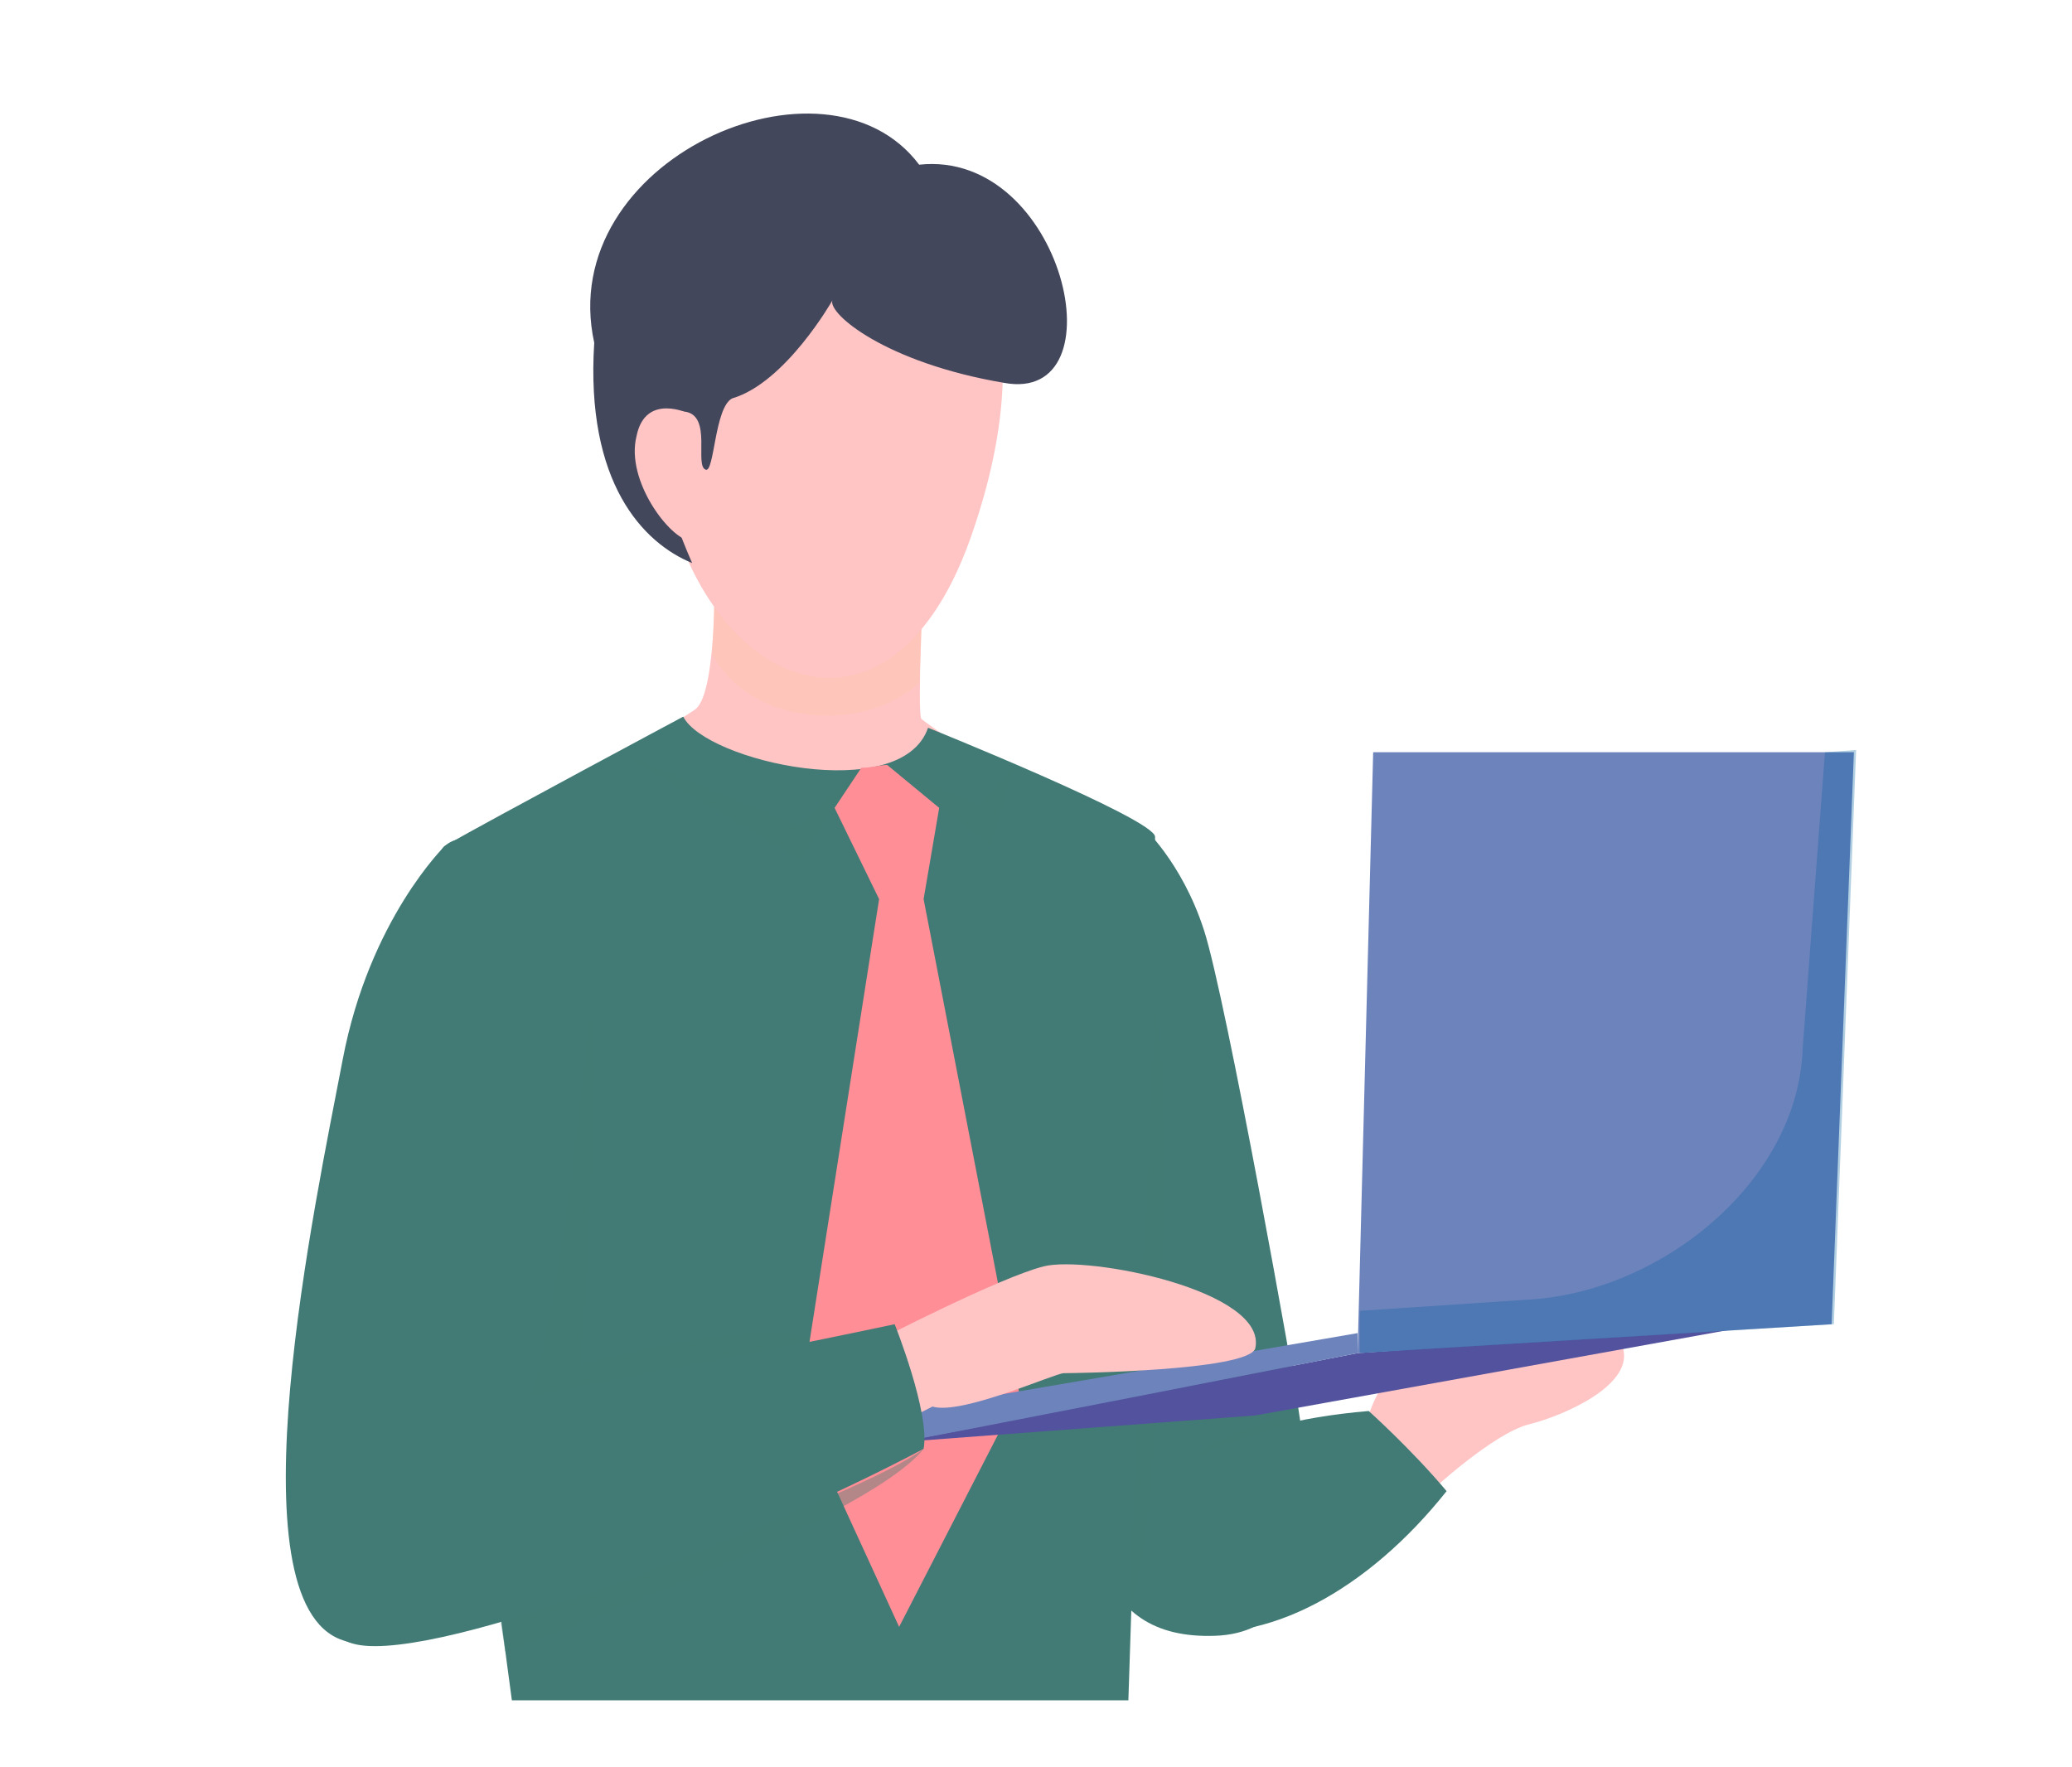 <?xml version="1.0" encoding="utf-8"?>
<!-- Generator: Adobe Illustrator 28.0.0, SVG Export Plug-In . SVG Version: 6.00 Build 0)  -->
<svg version="1.1" id="レイヤー_1" xmlns="http://www.w3.org/2000/svg" xmlns:xlink="http://www.w3.org/1999/xlink" x="0px"
	 y="0px" viewBox="0 0 93.1 79.4" style="enable-background:new 0 0 93.1 79.4;" xml:space="preserve">
<style type="text/css">
	.st0{fill:#FFC5C5;}
	.st1{opacity:0.4;fill:#FEC5AA;enable-background:new    ;}
	.st2{fill:#43475B;}
	.st3{fill:#427B75;}
	.st4{opacity:0.4;fill:#427B75;enable-background:new    ;}
	.st5{fill:#FF8E96;}
	.st6{fill:#52529E;}
	.st7{fill:#6D83BC;}
	.st8{opacity:0.3;fill:#005F9F;enable-background:new    ;}
</style>
<g>
	<g id="_レイヤー_1">
		<g>
			<path class="st0" d="M32.1,26c0,0,0.1,5.3-0.9,5.9c-0.9,0.6-6.6,4.3-6.6,4.3c4.8,4.3,21.5,3.9,22.6-0.4c-1.6-0.5-5.6-3.3-5.8-3.5
				c-0.2-0.2,0.1-6.6,0.1-6.6S32.1,26,32.1,26z"/>
			<path class="st1" d="M41.3,30.7c0.1-1.7,0.2-5,0.2-5L32.1,26c0,0,0,2-0.1,3.4C33.7,32.6,38.7,33,41.3,30.7L41.3,30.7z"/>
			<path class="st0" d="M37.9,8.6c0,0-9.7-1.4-8.2,12.2c1.3,9.8,10.1,14.1,13.9,3.4C47,14.6,44.2,8.3,37.9,8.6L37.9,8.6z"/>
			<path class="st2" d="M37.4,13.5c0,0-2.1,3.7-4.5,4.4c-0.8,0.4-0.8,3.4-1.2,3.2c-0.5-0.2,0.3-2.4-0.9-2.6
				c-1.2-0.1-2.7,2.9-0.3,5.3c0.2,0.6,0.6,1.5,0.6,1.5c-2.2-0.9-4.8-3.6-4.4-9.9C24.9,7.2,37.1,1.8,41.3,7.4
				c6.5-0.7,9.1,10.8,3.8,9.8C39.8,16.3,37.2,14.1,37.4,13.5L37.4,13.5z"/>
			<path class="st3" d="M30.7,32.2c0,0-8.6,4.6-10.7,5.8s3,38.4,3,38.4h27.7c0,0,1.2-36.4,1.2-38.8c0-0.8-10.2-4.9-10.2-4.9
				C40.5,36.2,31.7,34.2,30.7,32.2z"/>
			<path class="st3" d="M51.3,37.1c0,0,1.8,1.6,2.8,4.7s4.1,20.4,4.3,21.9s1.8,9.6-3.8,9.8c-5.6,0.2-6.1-4.8-6.2-12.3
				C48.4,53.6,47.3,37,51.3,37.1z"/>
			<path class="st0" d="M64.3,67c0,0,2.8-2.6,4.4-3c1.6-0.4,4.8-1.8,4.2-3.5c-0.6-1.7-9.1-0.7-10.3,1c-1.2,1.7-1.2,2.6-1.2,2.6
				l-1.1,1L64.3,67L64.3,67z"/>
			<path class="st3" d="M61.5,63.4c0,0,1.9,1.7,3.5,3.6c-3.5,4.4-8.1,7-12.2,6.2S48.5,64.5,61.5,63.4z"/>
			<path class="st3" d="M20,38c0,0-3.4,3.3-4.6,9.6c-1.2,6.3-5.1,24.4,0,26.1c5.1,1.8,7.8-8.6,8.9-12.8s1.9-11.1,2.1-13.2
				S22.5,35.9,20,38L20,38z"/>
			<path class="st0" d="M31,18.6c0,0-2-1-2.4,1c-0.5,2,1.5,4.6,2.4,4.7C31.2,22.8,31,18.6,31,18.6L31,18.6z"/>
			<polygon class="st4" points="27.8,33.8 35.9,38.6 38.7,34.5 35.9,37.1 			"/>
			<polygon class="st4" points="39.8,34.3 44.5,38 45.6,34.3 44,36.2 			"/>
			<path class="st5" d="M38.7,34.5l-1.2,1.8l2,4.1l-3.6,22.9l4.5,9.8l5.4-10.5l-4.3-22.2l0.7-4.1l-2.3-1.9
				C39.9,34.3,39.2,34.5,38.7,34.5z"/>
			<path class="st4" d="M36.4,60.3l-12.5,2.4c1.6-5.9,2.6-17.1,2.6-17.1c0.5,2.7-0.4,15.7-0.4,15.7S35.3,58.9,36.4,60.3L36.4,60.3z"
				/>
			<path class="st4" d="M22.5,72.9c0,0,16.1-5.6,19-7.8c-2.6,3.3-18.8,9.1-18.8,9.1L22.5,72.9L22.5,72.9z"/>
			<path class="st4" d="M58.5,63.9c0,0-3.3,0.7-4.8,1.6C53.4,65.3,57.4,63.2,58.5,63.9z"/>
			<path class="st4" d="M50.8,72c-0.1,0.3,1.1-26.5,1.1-26.5C52.8,49.2,52.1,69.2,50.8,72z"/>
			<polygon class="st6" points="40.4,64.8 61,60.8 79.1,59.5 56.4,63.6 			"/>
			<path class="st7" d="M61,59.9c0,0-20.8,3.6-21.1,3.6s0.1,1.4,0.5,1.3c0.3,0,20.6-4,20.6-4L61,59.9L61,59.9z"/>
			<polygon class="st7" points="61.7,33.8 61,60.8 82.3,59.5 83.3,33.8 			"/>
			<path class="st8" d="M82,33.8l-1,13.3c-0.2,6-6.4,11-12.4,11.3l-7.5,0.5l0,1.9l21.3-1.3l1-25.8L82,33.8L82,33.8z"/>
			<path class="st0" d="M39.3,60.3c0,0,5.6-2.9,7.6-3.4c2-0.5,10.1,1.1,9.5,3.7c-0.4,1-8.2,1.1-8.6,1.1c-0.4,0-4.6,1.9-5.9,1.5
				c-1.8,0.9-3,1.6-3,1.6L39.3,60.3z"/>
			<path class="st3" d="M40.2,59.5c0,0,1.6,4,1.3,5.6c-8.1,4.3-22.7,9.9-25.8,8.7s-4.8-8.9,4.7-10.5S40.2,59.5,40.2,59.5z"/>
		</g>
	</g>
</g>
</svg>
